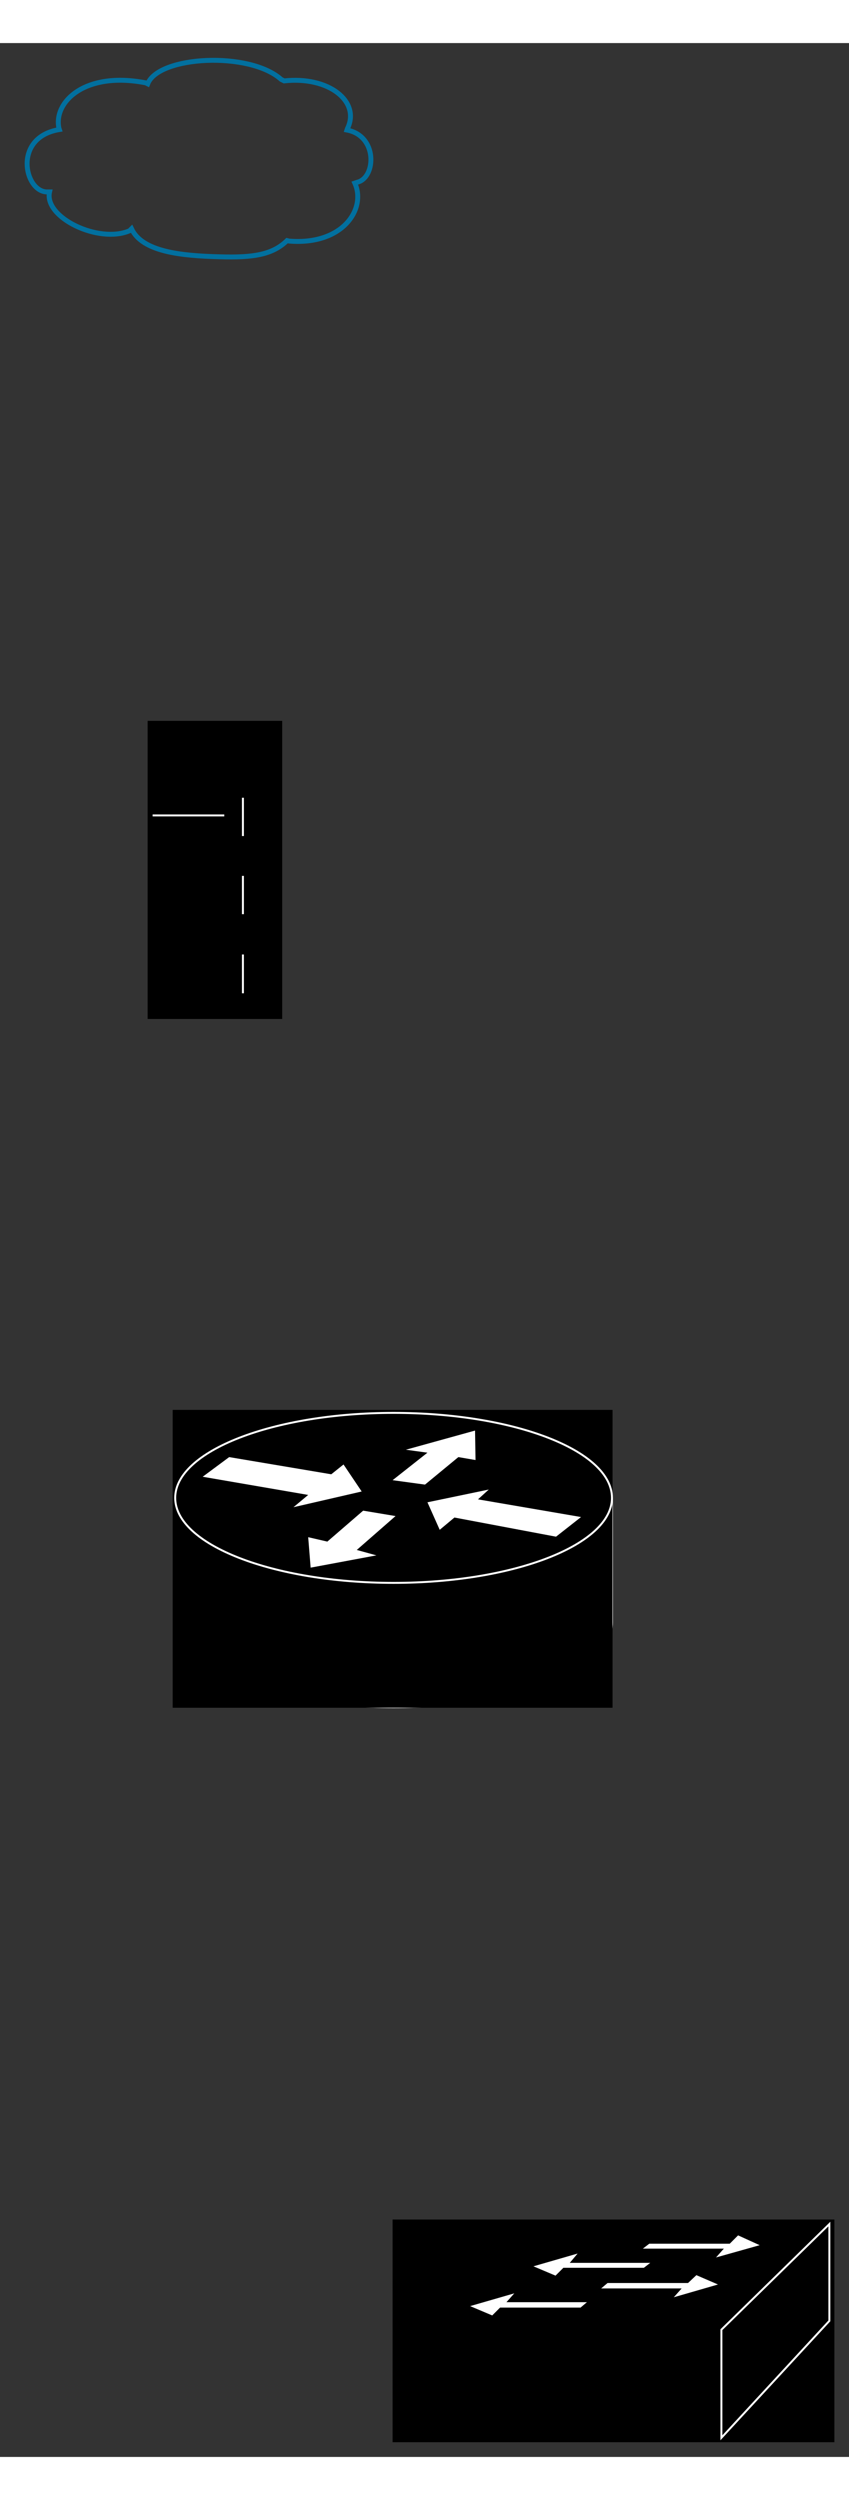 <svg xmlns="http://www.w3.org/2000/svg" xmlns:svg="http://www.w3.org/2000/svg" xmlns:xlink="http://www.w3.org/1999/xlink" version="1.0" height="485.3pt" width="165pt" viewBox="340 47 173 491.3" ><rect x="340" y="47" width="173" height="491.3" fill="#333333" stroke="none"/><defs><style type="text/css">
        p {
            margin: 0;
        }
        </style></defs><defs><style>
            span{ display: inline-block; }
        </style></defs><g id="dd04827re0"><g transform="translate(345 50)"><path d="M 24.7,5.1 C 12.4,2.7 5.9,8.9 7,14.3 L 7.1,14.6 C -2.5,16.2 0,27.3 4.6,27.3 L 5.1,27.3 C 3.9,32.5 15.1,37.9 21.4,35.2 L 21.8,34.8 C 24,39.5 31.9,40.3 39.8,40.5 C 46.6,40.7 50.5,40.1 53.5,37.2 L 53.9,37.3 C 64.8,38.2 69.7,30.8 67.3,25.5 L 67.9,25.3 C 71.6,24.3 72,15.9 65.7,14.7 L 65.8,14.4 C 68.5,8.9 62,3.7 52.9,4.7 L 52.3,4.4 C 45.8,-1.4 27.3,-0.4 25.1,5.3 L 24.7,5.1 Z" fill="none" stroke="rgb(2, 112, 159)" stroke-width="1" stroke-miterlimit="10"/></g></g><g id="dclr1plsp5"><g transform="translate(370 185)"><path d="M 1.1,59.8 L 1.1,11.1 L 15.7,11.1 L 15.7,59.8 L 1.1,59.8" fill="rgb(0, 126, 186)"/><path d="M 0.1,0 L 27.5,0 L 27.5,60.6 L 0.1,60.6 L 0.1,0" fill="rgb(0, 0, 0)"/><path d="M 1.1,59.8 L 1.1,11.1 L 15.7,11.1 L 15.7,59.8 Z" fill="none" stroke="rgb(255, 255, 255)" stroke-width="0.4"/><path d="M 15.7,11.1 L 1.1,11.1 L 14.2,0.8 L 26.9,0.8 L 15.7,11.1" fill="rgb(0, 126, 186)"  stroke-width="0.4"/><path d="M 0.1,0 L 27.5,0 L 27.5,60.6 L 0.1,60.6 L 0.1,0" fill="rgb(0, 0, 0)"  stroke-width="0.4"/><path d="M 15.7,11.1 L 1.1,11.1 L 14.2,0.8 L 26.9,0.8 Z" fill="none" stroke="rgb(255, 255, 255)" stroke-width="0.4"/><path d="M 26.9,0.8 L 26.9,47.2 L 15.7,59.8 L 15.7,11.1 L 26.9,0.8" fill="rgb(0, 126, 186)"  stroke-width="0.4"/><path d="M 0.1,0 L 27.5,0 L 27.5,60.6 L 0.1,60.6 L 0.1,0" fill="rgb(0, 0, 0)"  stroke-width="0.4"/><path d="M 26.9,0.8 L 26.9,47.2 L 15.7,59.8 L 15.7,11.1 Z" fill="none" stroke="rgb(255, 255, 255)" stroke-width="0.4"/><path d="M 23.4,11.7 L 23.4,3.9" fill="none"  stroke-width="0.4"/><path d="M 23.4,11.7 L 23.4,3.9" fill="none" stroke="rgb(255, 255, 255)" stroke-width="0.4"/><path d="M 23.4,27.5 L 23.4,19.7" fill="none"  stroke-width="0.4"/><path d="M 23.4,27.5 L 23.4,19.7" fill="none" stroke="rgb(255, 255, 255)" stroke-width="0.4"/><path d="M 23.4,43.3 L 23.4,35.5" fill="none"  stroke-width="0.4"/><path d="M 23.4,43.3 L 23.4,35.5" fill="none" stroke="rgb(255, 255, 255)" stroke-width="0.4"/><path d="M 26.9,39.5 L 15.7,51.7" fill="none"  stroke-width="0.4"/><path d="M 0.1,0 L 27.5,0 L 27.5,60.6 L 0.1,60.6 L 0.1,0" fill="rgb(0, 0, 0)"  stroke-width="0.4"/><path d="M 26.9,39.5 L 15.7,51.7" fill="none" stroke="rgb(255, 255, 255)" stroke-width="0.4"/><path d="M 26.9,31.8 L 15.7,43.6" fill="none"  stroke-width="0.4"/><path d="M 0.1,0 L 27.5,0 L 27.5,60.6 L 0.1,60.6 L 0.1,0" fill="rgb(0, 0, 0)"  stroke-width="0.4"/><path d="M 26.9,31.8 L 15.7,43.6" fill="none" stroke="rgb(255, 255, 255)" stroke-width="0.4"/><path d="M 26.9,24 L 15.7,35.5" fill="none"  stroke-width="0.4"/><path d="M 0.1,0 L 27.5,0 L 27.5,60.6 L 0.1,60.6 L 0.1,0" fill="rgb(0, 0, 0)"  stroke-width="0.4"/><path d="M 26.9,24 L 15.7,35.5" fill="none" stroke="rgb(255, 255, 255)" stroke-width="0.4"/><path d="M 26.9,16.3 L 15.7,27.4" fill="none"  stroke-width="0.4"/><path d="M 0.1,0 L 27.5,0 L 27.5,60.6 L 0.1,60.6 L 0.1,0" fill="rgb(0, 0, 0)"  stroke-width="0.4"/><path d="M 26.9,16.3 L 15.7,27.4" fill="none" stroke="rgb(255, 255, 255)" stroke-width="0.4"/><path d="M 26.9,8.5 L 15.7,19.2" fill="none"  stroke-width="0.4"/><path d="M 0.1,0 L 27.5,0 L 27.5,60.6 L 0.1,60.6 L 0.1,0" fill="rgb(0, 0, 0)"  stroke-width="0.4"/><path d="M 26.9,8.5 L 15.7,19.2" fill="none" stroke="rgb(255, 255, 255)" stroke-width="0.4"/><path d="M 15.7,11.1 L 26.9,0.8" fill="none"  stroke-width="0.4"/><path d="M 0.1,0 L 27.5,0 L 27.5,60.6 L 0.1,60.6 L 0.1,0" fill="rgb(0, 0, 0)"  stroke-width="0.4"/><path d="M 15.7,11.1 L 26.9,0.8" fill="none" stroke="rgb(255, 255, 255)" stroke-width="0.4"/><path d="M 15.7,51.7 L 1.1,51.7" fill="none"  stroke-width="0.4"/><path d="M 0.1,0 L 27.5,0 L 27.5,60.6 L 0.1,60.6 L 0.1,0" fill="rgb(0, 0, 0)"  stroke-width="0.4"/><path d="M 15.7,51.7 L 1.1,51.7" fill="none" stroke="rgb(255, 255, 255)" stroke-width="0.4"/><path d="M 15.7,43.6 L 1.1,43.6" fill="none"  stroke-width="0.4"/><path d="M 0.1,0 L 27.5,0 L 27.5,60.6 L 0.1,60.6 L 0.1,0" fill="rgb(0, 0, 0)"  stroke-width="0.4"/><path d="M 15.7,43.6 L 1.1,43.6" fill="none" stroke="rgb(255, 255, 255)" stroke-width="0.4"/><path d="M 15.7,35.4 L 1.1,35.4" fill="none"  stroke-width="0.4"/><path d="M 0.1,0 L 27.5,0 L 27.5,60.6 L 0.1,60.6 L 0.1,0" fill="rgb(0, 0, 0)"  stroke-width="0.4"/><path d="M 15.7,35.4 L 1.1,35.4" fill="none" stroke="rgb(255, 255, 255)" stroke-width="0.4"/><path d="M 15.7,27.3 L 1.1,27.3" fill="none"  stroke-width="0.4"/><path d="M 0.1,0 L 27.5,0 L 27.5,60.6 L 0.1,60.6 L 0.1,0" fill="rgb(0, 0, 0)"  stroke-width="0.4"/><path d="M 15.7,27.3 L 1.1,27.3" fill="none" stroke="rgb(255, 255, 255)" stroke-width="0.4"/><path d="M 15.7,19.2 L 1.1,19.2" fill="none"  stroke-width="0.4"/><path d="M 0.1,0 L 27.5,0 L 27.5,60.6 L 0.1,60.6 L 0.1,0" fill="rgb(0, 0, 0)"  stroke-width="0.4"/><path d="M 15.7,19.2 L 1.1,19.2" fill="none" stroke="rgb(255, 255, 255)" stroke-width="0.4"/><path d="M 19.5,55.4 L 19.5,47.5" fill="none"  stroke-width="0.4"/><path d="M 19.5,55.4 L 19.5,47.5" fill="none" stroke="rgb(255, 255, 255)" stroke-width="0.4"/><path d="M 19.5,39.3 L 19.5,31.5" fill="none"  stroke-width="0.4"/><path d="M 19.5,39.3 L 19.5,31.5" fill="none" stroke="rgb(255, 255, 255)" stroke-width="0.4"/><path d="M 19.5,23.4 L 19.5,15.6" fill="none"  stroke-width="0.4"/><path d="M 19.5,23.4 L 19.5,15.6" fill="none" stroke="rgb(255, 255, 255)" stroke-width="0.4"/></g></g><g id="6pmaqo858p"><g transform="translate(375 325)"><path d="M 89.7,18 C 89.7,27.6 69.8,35.3 45.2,35.3 C 20.6,35.3 0.7,27.6 0.7,18 L 0.7,43.4 C 0.7,53 20.6,60.7 45.2,60.7 C 69.8,60.7 89.7,52.9 89.7,43.4 L 89.7,18" fill="rgb(0, 126, 186)"/><path d="M 0.2,0.2 L 89.8,0.2 L 89.8,60.8 L 0.2,60.8 L 0.2,0.2" fill="rgb(0, 0, 0)"/><path d="M 89.7,18 C 89.7,27.6 69.8,35.3 45.2,35.3 C 20.6,35.3 0.7,27.6 0.7,18 L 0.7,43.4 C 0.7,53 20.6,60.7 45.2,60.7 C 69.8,60.7 89.7,52.9 89.7,43.4 L 89.7,18 L 89.7,18 Z" fill="none" stroke="rgb(255, 255, 255)" stroke-width="0.4"/><path d="M 45.2,35.4 C 69.8,35.4 89.7,27.6 89.7,18.1 C 89.7,8.5 69.8,0.8 45.2,0.8 C 20.6,0.8 0.7,8.6 0.7,18.1 C 0.7,27.6 20.6,35.4 45.2,35.4" fill="rgb(0, 126, 186)"  stroke-width="0.4"/><path d="M 0.2,0.2 L 89.8,0.2 L 89.8,60.8 L 0.2,60.8 L 0.2,0.2" fill="rgb(0, 0, 0)"  stroke-width="0.4"/><path d="M 45.2,35.4 C 69.8,35.4 89.7,27.6 89.7,18.1 C 89.7,8.5 69.8,0.8 45.2,0.8 C 20.6,0.8 0.7,8.6 0.7,18.1 C 0.7,27.6 20.6,35.4 45.2,35.4 L 45.2,35.4 Z" fill="none" stroke="rgb(255, 255, 255)" stroke-width="0.4"/><path d="M 35,11.3 L 38.7,16.8 L 24.8,20 L 27.8,17.5 L 6.3,13.8 L 11.7,9.8 L 32.5,13.3 L 35,11.3" fill="rgb(255, 255, 255)"  stroke-width="0.4"/><path d="M 54.6,24.6 L 52.1,19 L 64.6,16.4 L 62.4,18.4 L 83.4,22 L 78.3,26 L 57.6,22.1 L 54.6,24.6" fill="rgb(255, 255, 255)"  stroke-width="0.4"/><path d="M 47.7,8.3 L 61.8,4.4 L 61.9,10.4 L 58.4,9.8 L 51.6,15.4 L 45,14.5 L 52.1,8.9 L 47.7,8.3" fill="rgb(255, 255, 255)"  stroke-width="0.4"/><path d="M 41.7,29.8 L 28.3,32.3 L 27.8,26.1 L 31.7,27 L 39,20.7 L 45.6,21.8 L 37.7,28.7 L 41.7,29.8" fill="rgb(255, 255, 255)"  stroke-width="0.4"/></g></g><g id="8cupmokklv"><g transform="translate(420 490)"><path d="M 67,43.7 L 67,22.3 L 1.2,22.3 L 1.2,43.7 L 67,43.7" fill="rgb(0, 126, 186)"/><path d="M 0,0 L 90,0 L 90,45.3 L 0,45.3 Z" fill="rgb(0, 0, 0)"/><path d="M 67,43.7 L 67,22.3 L 1.2,22.3 L 1.2,43.7 Z" fill="none" stroke="rgb(255, 255, 255)" stroke-width="0.4"/><path d="M 1,22.4 L 27.6,0.9 L 89.1,0.9 L 67,22.4 L 1,22.4" fill="rgb(0, 126, 186)"  stroke-width="0.4"/><path d="M 0,0 L 90,0 L 90,45.3 L 0,45.3 Z" fill="rgb(0, 0, 0)"  stroke-width="0.4"/><path d="M 1,22.4 L 27.6,0.9 L 89.1,0.9 L 67,22.4 Z" fill="none" stroke="rgb(255, 255, 255)" stroke-width="0.4"/><path d="M 67,44.4 L 89,20.6 L 89,0.9 L 67,22.4 L 67,44.4" fill="rgb(0, 126, 186)"  stroke-width="0.4"/><path d="M 0,0 L 90,0 L 90,45.3 L 0,45.3 Z" fill="rgb(0, 0, 0)"  stroke-width="0.4"/><path d="M 67,44.4 L 89,20.6 L 89,0.9 L 67,22.4 Z" fill="none" stroke="rgb(255, 255, 255)" stroke-width="0.4"/><path d="M 39.6,16.8 L 38.3,17.9 L 21.9,17.9 L 20.3,19.5 L 15.8,17.6 L 24.8,15 L 23.2,16.8 L 39.6,16.8" fill="rgb(255, 255, 255)"  stroke-width="0.4"/><path d="M 52.5,8.8 L 51.2,9.8 L 34.8,9.8 L 33.2,11.4 L 28.7,9.5 L 37.7,6.9 L 36.1,8.8 L 52.5,8.8" fill="rgb(255, 255, 255)"  stroke-width="0.4"/><path d="M 42.5,14 L 43.8,12.9 L 60.2,12.9 L 61.9,11.3 L 66.3,13.2 L 57.3,15.8 L 58.9,14 L 42.5,14" fill="rgb(255, 255, 255)"  stroke-width="0.4"/><path d="M 51,5.9 L 52.3,4.9 L 68.7,4.9 L 70.4,3.2 L 74.8,5.2 L 65.9,7.7 L 67.5,5.9 L 51,5.9" fill="rgb(255, 255, 255)"  stroke-width="0.4"/></g></g></svg>